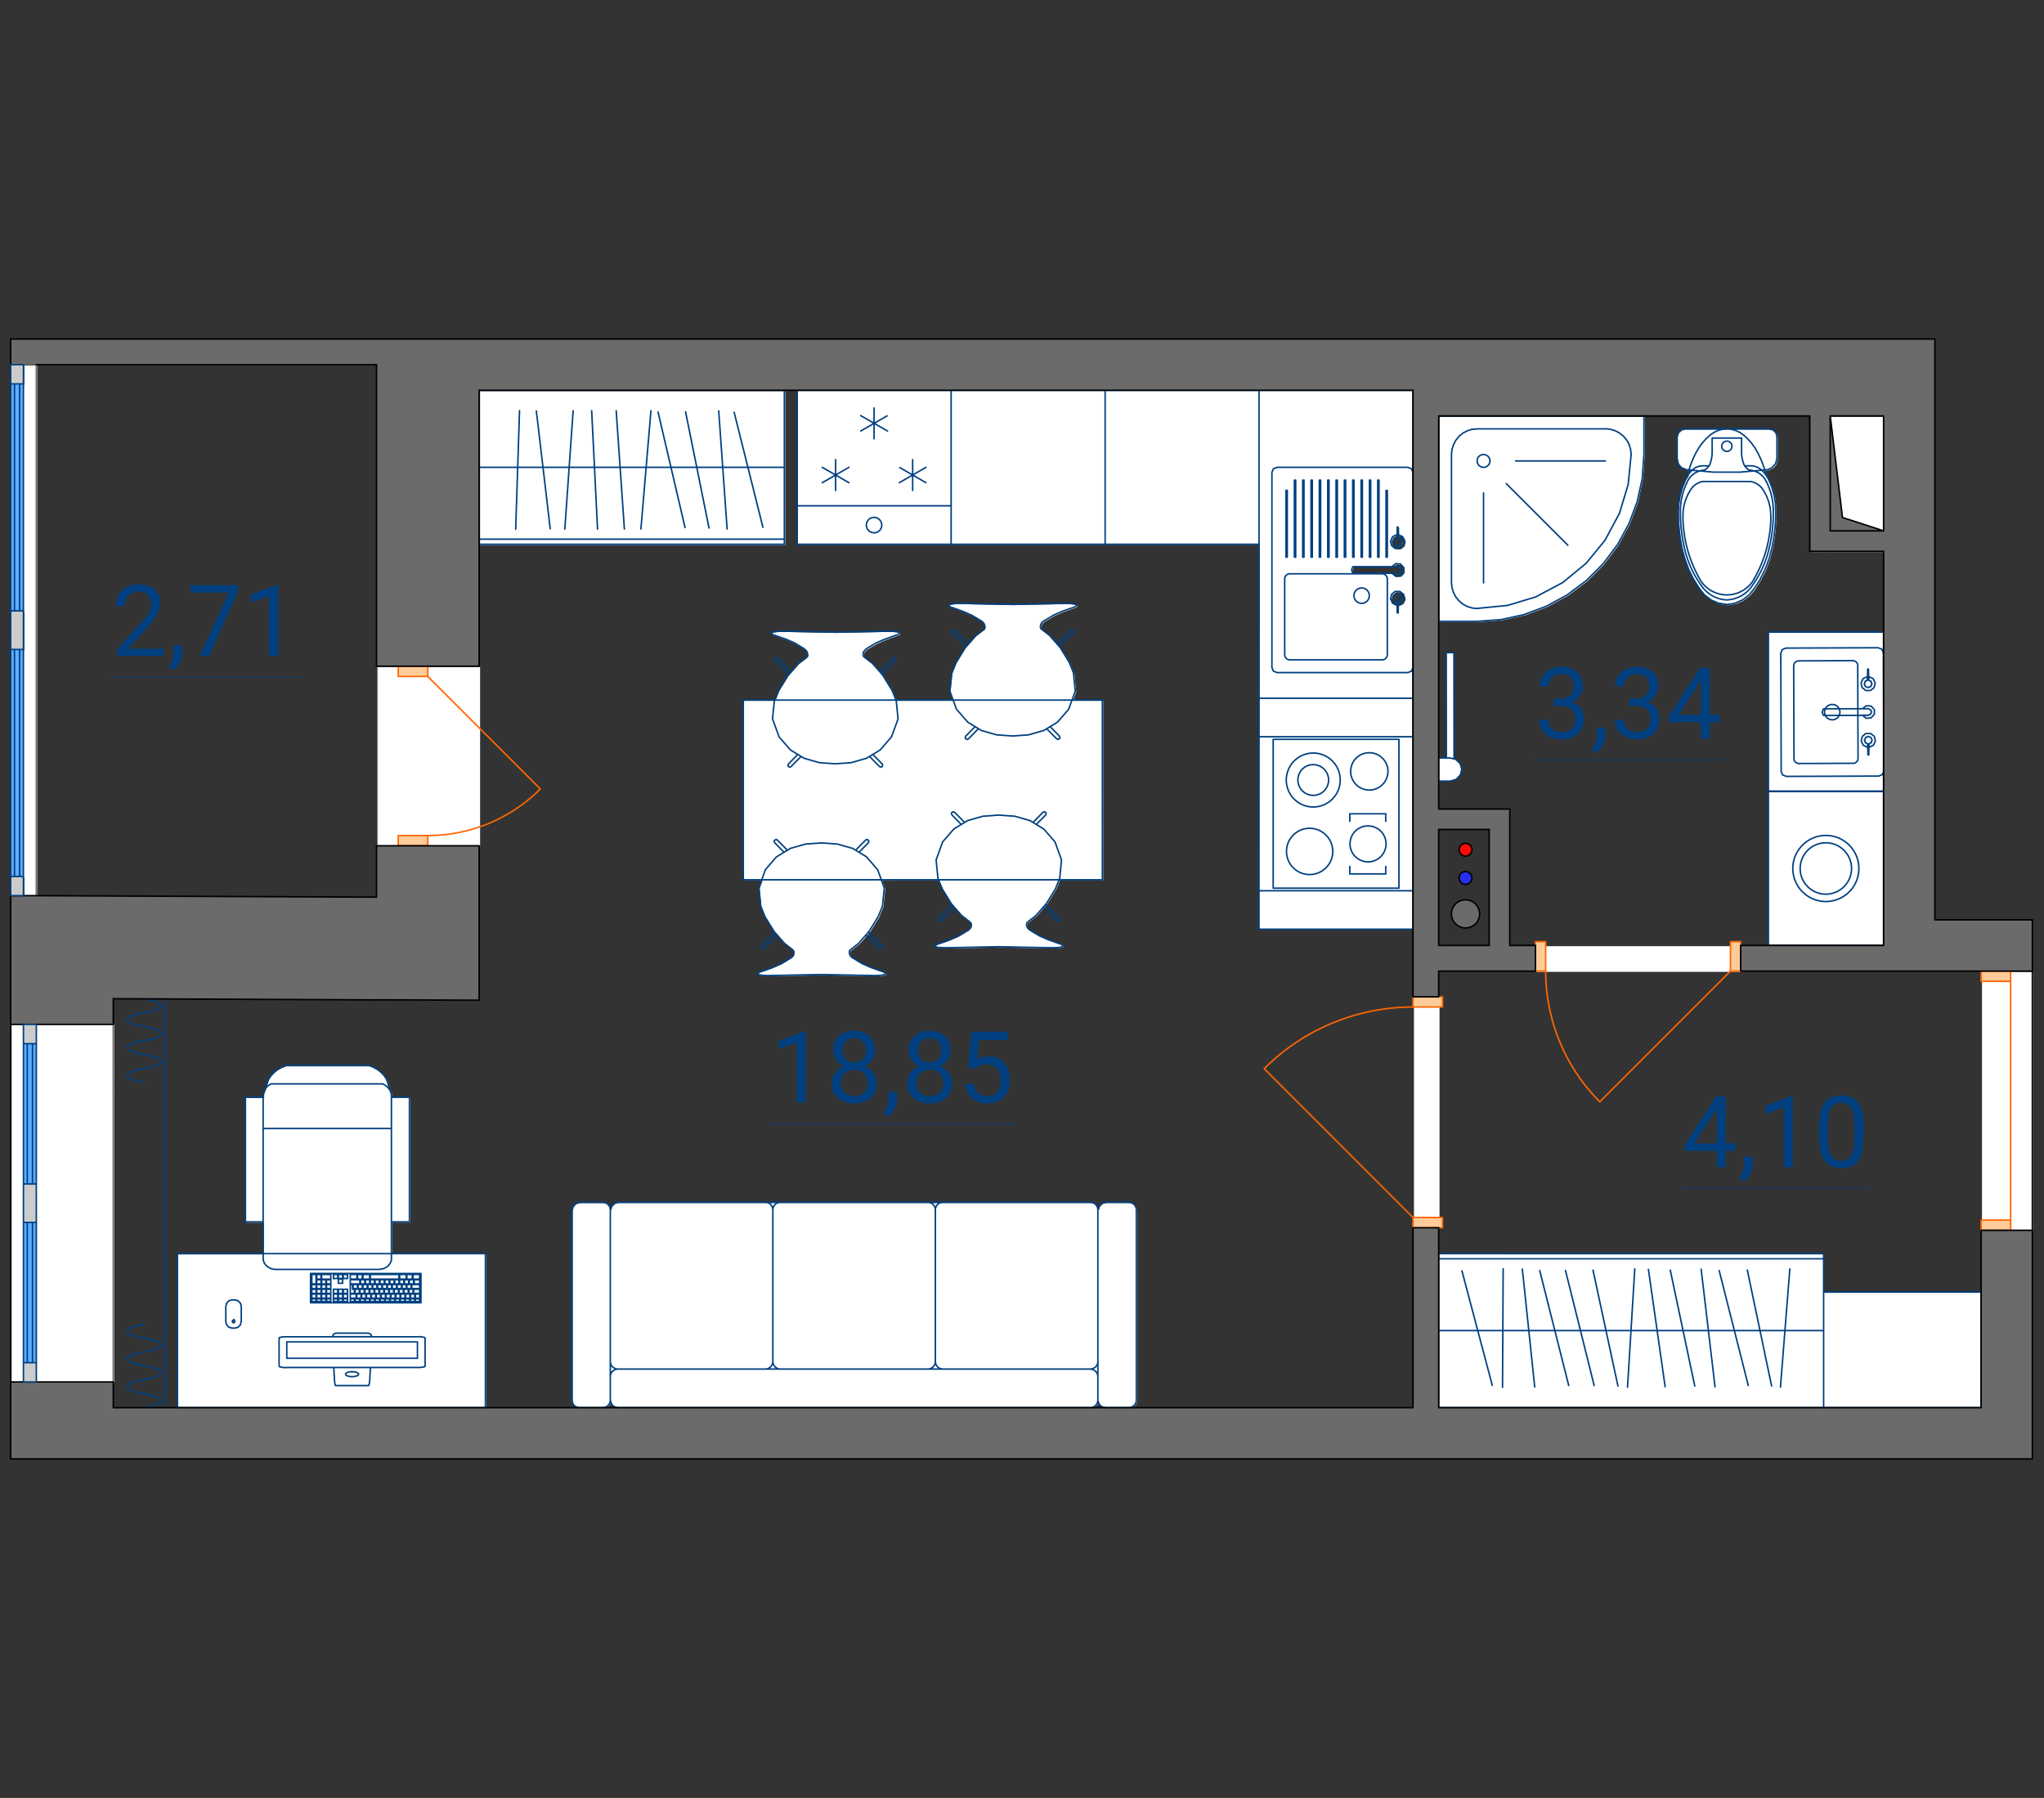 <?xml version="1.0" encoding="UTF-8"?> <svg xmlns="http://www.w3.org/2000/svg" id="Слой" x="0" y="0" viewBox="0 0 191.8 168.7" style="enable-background:new 0 0 191.8 168.7" xml:space="preserve"><rect x="0" y="0" width="191.8" height="168.7" fill="#333333" stroke="none"/> <style>.st4{fill:none;stroke:#f60;stroke-width:.142;stroke-linecap:round;stroke-linejoin:round;stroke-miterlimit:10}</style> <g id="Студия"> <path d="M35.42 79.44h9.63V62.58h-9.63v16.86zm-34.33 50.3h9.63V96.12H1.09v33.62zm131.59-14.47h2.4V93.6h-2.4v21.67zm53.3.24h4.82V91.19h-4.82v24.32zm-41.81-24.32h19.26v-2.41h-19.26v2.41zm25.74-39.39 1.93-1.93h-1.93v1.93zm1.92 0h5v-1.93h-5v1.93zm-1.92 0h1.93v-1.93l-1.93 1.93zm0-1.92h1.93V39.1h-1.93v10.78zm6.93 22.57.02-.05-.02-5.54v5.59zm-45.65-15.9.01 1.01.02.02h.03l.02-.02.02-.97v-.04h-.1zm-.2-.61-.03.07-.08.18.03.09.06.16.08.05.17.07h.02l.16-.06.1-.06.05-.12.04-.13-.05-.12-.06-.12-.24-.1-.25.09zm-.29-2.7h.54l.22.09.09.22-.09.22-.22.09h-.54l.35.28.45-.03.31-.33v-.45l-.31-.33-.45-.03-.35.27zm.59-2.69.11.06.09.04.01.02.02.01.04.13.04.1v.03l-.07.13-.04.09h-.01l-.24.1-.24-.1h-.01l-.04-.09-.07-.13v-.03l.03-.08.05-.15.02-.01.01-.02.08-.03.12-.07-.02-.31-.4.19-.19.4.1.43.35.28h.44l.34-.28.1-.43-.19-.4-.4-.19-.02.27v.04zm-.07-1.03-.02.02-.01 1.01h.05l-.17.07-.09.05-.06.16-.03.09.06.15.05.1.24.1.24-.1.05-.1.06-.15-.03-.11-.06-.14-.1-.06-.16-.06h.05v-.05l-.01-.97-.02-.02h-.04zm3.86 8.85h3.61l2.23-.16 2.18-.47 2.09-.78 1.96-1.07 1.79-1.34 1.58-1.58 1.34-1.79 1.07-1.96.78-2.09.47-2.18.16-2.23V39.1h-19.27v19.27zm-90.03-7.23h28.64V36.69H45.05v14.45zm126.78-1.26h5V39.1h-5v10.78zm-40.64 6.67.01 1.01.02.02h.03l.02-.02.02-.97v-.04h-.1zm-.2-.61-.03.07-.08.18.03.09.06.16.08.05.17.07h.02l.16-.06.1-.06.05-.12.04-.13-.05-.12-.06-.12-.24-.1-.25.09zm-.29-2.7h.54l.22.09.09.22-.09.22-.22.09h-.54l.35.28.45-.03.31-.33v-.45l-.31-.33-.45-.03-.35.27zm.59-2.69.11.06.09.04.01.02.02.01.04.13.04.1v.03l-.07.13-.04.09h-.01l-.24.1-.24-.1h-.01l-.04-.09-.07-.13v-.03l.03-.08.05-.15.02-.01.01-.02.08-.03.12-.07-.02-.31-.4.19-.19.4.1.43.35.28h.44l.34-.28.1-.43-.19-.4-.4-.19-.02.27v.04zm-.07-1.03-.02.02-.01 1.01h.05l-.17.07-.09.05-.06.16-.03.09.06.15.05.1.24.1.24-.1.05-.1.06-.15-.03-.11-.06-.14-.1-.06-.16-.06h.05v-.05l-.01-.97-.02-.02h-.04zm-.52 3.72h.54l.22.09.09.22-.09.22-.22.09h-.54l.35.28.45-.03.31-.33v-.45l-.31-.33-.45-.03-.35.27zm.29 2.7-.03.07-.08.18.03.09.06.16.08.05.17.07h.02l.16-.06.1-.06.05-.12.04-.13-.05-.12-.06-.12-.24-.1-.25.09zm.2.61.01 1.01.02.02h.03l.02-.02.02-.97v-.04h-.1zm.1-6 .11.06.09.04.01.02.02.01.04.13.04.1v.03l-.07.13-.04.09h-.01l-.24.1-.24-.1h-.01l-.04-.09-.07-.13v-.03l.03-.08.05-.15.02-.01.01-.02.08-.03.12-.07-.02-.31-.4.19-.19.4.1.43.35.28h.44l.34-.28.1-.43-.19-.4-.4-.19-.02.27v.04zm-.23.07-.09.05-.06.16-.03.09.06.15.05.1.24.1.24-.1.05-.1.06-.15-.03-.11-.06-.14-.1-.06-.16-.06h-.01l-.16.07zm.16-1.1-.02.02-.01 1.01h.11v-.05l-.01-.97-.02-.02h-.05zM166 59.37h10.84V74.3H166V59.37zm0 29.42V74.34h10.84v14.45H166zm-30.29-27.55h.72l.01 9.97.18.05.4.39.15.54-.15.54-.39.4-.54.15H135v-2.17h.72l-.01-9.87zm22.44-20.93h7.95l.36.1.26.26.1.36v2.06l-.12.5-.34.38-.48.19-.2.02.13.49.23.39.3.73.21.76.12.78.03.79-.02.84-.06.83-.11.83-.15.82-.26 1.04-.37 1-.48.96-.57.9-.49.59-.61.45-.7.3-.75.12-.75-.12-.7-.3-.61-.45-.48-.59-.58-.9-.47-.96-.37-1-.27-1.04-.15-.82-.11-.83-.06-.83-.02-.84.03-.79.13-.78.21-.76.3-.73.23-.39.13-.49-.21-.02-.47-.19-.34-.38-.12-.5v-2.06l.1-.36.27-.26.33-.1zM135 117.63h36.12v3.61h14.78v10.84H135v-14.45zM26.88 100.05h7.84l.42.16.38.21.33.26.28.31.22.34.36 1.12.07.18.03.19v.19h1.69v11.7h-1.69v2.98h8.81v14.45h-28.9V117.7h8.04v-2.98H23.1v-11.7h1.69v-.25l.04-.2.08-.19.34-1.04.22-.34.28-.31.33-.26.38-.21.42-.17zm30.38 13.19.1.36.1-.36.26-.26.36-.1h44.31l.36.1.27.26.1.36.1-.36.26-.26.36-.1H106l.36.1.26.26.1.36v17.82l-.1.36-.26.26-.36.1h-2.17l-.36-.1-.26-.26-.1-.36-.1.36-.27.26-.36.1h-44.3l-.36-.1-.26-.26-.1-.36-.1.36-.26.27-.36.1h-2.17l-.36-.1-.26-.26-.1-.36v-17.82l.1-.36.26-.26.36-.1h2.17l.36.1.26.25zM2.29 34.29h1.2v49.83h-1.2v-1.8h-1.2v-21.3h1.2v-3.61h-1.2v-21.3h1.2v-1.82zm128.38 21.56.34-.28h.44l.34.28.1.43-.19.4-.4.19-.02-.27v-.04l.11-.06.09-.04.01-.02.02-.01.03-.11.05-.11-.01-.02v-.01l-.05-.11-.05-.12h-.01l-.24-.1-.25.1-.03.07-.08.16v.03l.03.08.05.15.02.01.01.02.08.03.12.07-.02.31-.4-.19-.19-.4.1-.44zm-3.58-2.61h4.15l.22.09.09.22-.09.22-.22.09h-4.15l-.07-.03-.11-.28.11-.28.07-.03zM74.88 36.66h57.79v7.71l-.09 42.79h-14.45l.09-36.05H74.88V36.66zM95.1 56.78l5.06-.1.39.02.34.04.16.05.07.06-.05.09-.13.09-.35.12-.79.28-.87.38-.88.52-.17.13-.13.18-.05.23.04.18.38.31.47.36.98 1.12.85 1.38.4.99.17 1.71-.31.84h2.84v16.86h-4.06l-.34.84-.85 1.38-.98 1.12-.47.36-.38.31-.04.18.05.23.13.18.17.13.88.53.87.38.79.28.35.12.13.08.05.09-.08.06-.16.05-.34.04-.38.02-5.05-.1-5.05.1-.39-.01-.34-.04-.16-.05-.07-.06.05-.09.13-.08.35-.12.79-.28.87-.38.88-.53.17-.13.13-.18.05-.23-.03-.18-.39-.31-.47-.36-.98-1.12-.85-1.38-.34-.84H82.8l.27.75-.17 1.71-.4.99-.85 1.38-.98 1.12-.47.36-.39.31-.03.18.05.23.13.18.16.13.88.52.87.38.78.28.36.12.13.08.05.09-.08.06-.16.05-.34.04-.39.02-5.05-.1-5.05.1-.39-.02-.34-.04-.16-.05-.07-.06.05-.09.13-.08.35-.12.79-.28.87-.38.88-.53.17-.13.13-.18.05-.23-.04-.18-.38-.31-.47-.36-.98-1.12-.85-1.38-.4-.99-.17-1.71.27-.75h-1.74V65.76h2.95l.37-.93.85-1.38.98-1.12.47-.36.39-.31.03-.18-.05-.23-.13-.18-.17-.13-.88-.52-.87-.38-.79-.28-.35-.12-.13-.09-.05-.09.08-.06.16-.05.34-.04.39-.02 5.05.1 5.06-.1.39.02.34.04.16.05.07.06-.05.09-.13.09-.35.12-.79.28-.87.38-.88.52-.17.13-.13.18-.05.23.04.18.38.31.47.36.98 1.12.85 1.38.37.93h5.36l-.31-.84.17-1.71.4-.99.85-1.38.98-1.12.47-.36.39-.31.03-.18-.05-.23-.13-.18-.17-.13-.88-.52-.87-.38-.78-.28-.36-.12-.13-.09-.05-.09.07-.06.16-.05.34-.04.39-.02 5.07.1z" style="fill-rule:evenodd;clip-rule:evenodd;fill:#fff"></path> <path d="M3.41 97.93v29.93H2.2V97.93h1.21zM1 34.22v48h1.2v-48H1z" style="fill:#5eaeff"></path> <path id="Подоконники" d="M3.41 34.22v49.83m7.22 12.07v33.54m-9.63.01V96.12" style="fill:none;stroke:#6a6a6a;stroke-width:.142;stroke-linecap:round;stroke-linejoin:round;stroke-miterlimit:10"></path> <path id="двери" d="M37.37 79.36v-.96h2.77v.96h-2.77m2.77-16.85h-2.77v.96h2.77v-.96m95.22 31.02h-2.77v.96h2.77v-.96m-2.77 21.67h2.77v-.96h-2.77v.96m53.31.24h2.77v-.96h-2.77v.96m2.77-24.32h-2.77v.96h2.77v-.96m-44.59-2.77v2.77h.96v-2.77h-.96m19.26 2.77v-2.77h-.96v2.77h.96" style="fill-rule:evenodd;clip-rule:evenodd;fill:#fc9"></path> <path id="Двери" class="st4" d="M37.37 79.36v-.96m0 0h2.77m0 0v.96m0 0h-2.77m2.77-16.85v.96m0 0h-2.77m0 0v-.96m0 0h2.77m95.22 31.02v.96m0 0h-2.77m0 0v-.96m0 0h2.77m-2.77 21.67v-.96m0 0h2.77m0 0v.96m0 0h-2.77m53.31.24v-.96m0 0h2.77m0 0v.96m0 0h-2.77m2.77-24.32v.96m0 0h-2.77m0 0v-.96m0 0h2.77m-44.59-2.77h.96m0 0v2.77m0 0h-.96m0 0v-2.77m19.26 2.77h-.96m0 0v-2.77m0 0h.96m0 0v2.77"></path> <path id="Двери_1_" class="st4" d="M50.7 74.03c-2.8 2.8-6.6 4.37-10.56 4.37m0-14.93L50.7 74.03m81.89 20.46a19.74 19.74 0 0 0-13.96 5.78m13.96 13.97-13.96-13.96m70.04-8.2v22.39m-43.63-23.35c0 4.6 1.83 9.01 5.08 12.26m12.26-12.26-12.26 12.26"></path> <path style="fill-rule:evenodd;clip-rule:evenodd;fill:#ff0909" d="m138.12 79.73-.08.3-.22.22-.3.08-.3-.08-.22-.22-.08-.3.08-.3.22-.22.3-.08.3.08.22.22.08.3"></path> <path style="fill-rule:evenodd;clip-rule:evenodd;fill:#2731ed" d="m138.12 82.38-.08.3-.22.22-.3.08-.3-.08-.22-.22-.08-.3.08-.3.22-.22.3-.09.3.09.22.22.08.3"></path> <path id="Текст" d="M161.93 107.29h.92v.69h-.92v1.54h-.85v-1.54h-3.03v-.5l2.98-4.61h.9v4.42zm-2.92 0h2.07v-3.26l-.1.18-1.97 3.08zm4.66 3.56-.48-.33c.29-.4.44-.81.45-1.23v-.76h.83v.66c0 .31-.08.61-.23.92-.15.31-.34.55-.57.74zm4.55-1.33h-.85v-5.63l-1.7.63v-.77l2.42-.91h.13v6.68zm6.65-2.83c0 .99-.17 1.72-.51 2.21-.34.48-.87.72-1.58.72-.71 0-1.23-.24-1.57-.71-.34-.47-.52-1.17-.53-2.11v-1.13c0-.98.17-1.7.51-2.18.34-.47.87-.71 1.59-.71.72 0 1.24.23 1.58.69.34.46.51 1.16.52 2.12v1.1zm-.85-1.16c0-.72-.1-1.24-.3-1.56s-.52-.49-.95-.49c-.43 0-.75.16-.95.49-.2.33-.3.83-.31 1.5v1.35c0 .72.1 1.25.31 1.59.21.34.52.51.95.51.42 0 .73-.16.93-.48.2-.32.31-.83.32-1.52v-1.39zm1.64 5.98c0-.02-.12-.03-.26-.03h-17.58c-.15 0-.26.01-.26.03 0 .02.12.03.26.03h17.58c.14 0 .26-.01.26-.03zm-100.05-8.06h-.85v-5.63l-1.7.63v-.77l2.42-.91h.13v6.68zm6.51-4.91c0 .33-.09.63-.26.89-.18.26-.41.46-.71.61.35.15.62.37.82.65.2.29.3.61.3.97 0 .58-.19 1.03-.58 1.37-.39.34-.9.51-1.53.51-.64 0-1.15-.17-1.54-.51s-.58-.8-.58-1.37c0-.36.1-.68.29-.97.2-.29.47-.51.81-.66-.3-.15-.53-.35-.7-.61-.17-.26-.26-.55-.26-.88 0-.56.18-1 .54-1.33.36-.33.83-.49 1.42-.49.58 0 1.06.16 1.42.49.38.32.56.77.56 1.33zm-.69 3.1c0-.37-.12-.67-.35-.91-.24-.23-.54-.35-.92-.35s-.69.12-.91.35c-.23.23-.34.54-.34.91 0 .38.11.67.34.89.22.22.53.32.93.32s.71-.11.93-.33c.2-.21.32-.51.32-.88zm-1.27-4.23c-.33 0-.6.1-.81.31-.21.21-.31.48-.31.84 0 .34.1.61.3.82.2.21.47.31.81.31s.61-.1.81-.31c.2-.21.3-.48.3-.82 0-.34-.11-.61-.32-.83-.19-.22-.46-.32-.78-.32zm3.23 7.36-.48-.33c.29-.4.44-.81.45-1.23v-.76h.83v.66c0 .31-.08.61-.23.92-.15.31-.34.56-.57.74zm5.81-6.23c0 .33-.09.63-.26.89s-.41.46-.71.61c.35.15.62.37.82.65.2.29.3.61.3.97 0 .58-.19 1.03-.58 1.37-.39.34-.9.51-1.53.51-.64 0-1.15-.17-1.54-.51-.38-.34-.58-.8-.58-1.37 0-.36.1-.68.29-.97.2-.29.47-.51.81-.66-.3-.15-.53-.35-.7-.61-.17-.26-.26-.55-.26-.88 0-.56.18-1 .54-1.33.36-.33.83-.49 1.42-.49.58 0 1.06.16 1.42.49.38.32.56.77.56 1.33zm-.69 3.1c0-.37-.12-.67-.35-.91-.24-.23-.54-.35-.92-.35s-.69.12-.91.35c-.23.23-.34.54-.34.91 0 .38.11.67.34.89s.53.32.93.32.71-.11.93-.33c.21-.21.32-.51.32-.88zm-1.27-4.23c-.33 0-.6.1-.81.31-.21.21-.31.48-.31.84 0 .34.1.61.3.82.2.21.47.31.81.31s.61-.1.81-.31c.2-.21.3-.48.3-.82 0-.34-.1-.61-.31-.83-.2-.22-.46-.32-.79-.32zm3.57 2.71.34-3.31h3.41v.78h-2.69l-.2 1.81c.33-.19.7-.29 1.11-.29.61 0 1.09.2 1.44.6.36.4.53.94.53 1.62 0 .68-.18 1.22-.55 1.62-.37.39-.89.59-1.55.59-.59 0-1.07-.16-1.44-.49-.37-.33-.58-.78-.63-1.35h.8c.05.38.19.67.41.86.22.19.51.29.87.29.39 0 .7-.13.92-.4.22-.27.34-.64.34-1.11 0-.44-.12-.8-.36-1.07s-.56-.4-.97-.4c-.37 0-.66.08-.87.24l-.22.18-.69-.17zm4.57 5.32c0-.02-.12-.03-.26-.03H72.28c-.15 0-.26.01-.26.03 0 .02.12.03.26.03h22.83c.15 0 .27-.01.27-.03zM15.34 61.55h-4.35v-.61l2.3-2.56c.34-.39.58-.7.71-.94s.19-.49.19-.75c0-.35-.11-.63-.32-.85s-.49-.33-.84-.33c-.42 0-.75.12-.98.36-.23.24-.35.57-.35 1h-.84c0-.61.2-1.11.59-1.48.39-.38.92-.57 1.58-.57.62 0 1.11.16 1.47.49.36.32.54.76.54 1.29 0 .65-.42 1.43-1.25 2.34l-1.78 1.93h3.34v.68zm.96 1.33-.48-.33c.29-.4.44-.81.45-1.23v-.76h.83v.66c0 .31-.08.61-.23.92s-.34.55-.57.74zm6.07-7.5-2.75 6.17h-.89l2.74-5.95h-3.6v-.69h4.49v.47zm3.73 6.17h-.85v-5.63l-1.7.63v-.77l2.42-.91h.13v6.68zm2.19 1.99c0-.02-.12-.03-.26-.03H10.44c-.15 0-.26.01-.26.03 0 .02.12.03.26.03h17.58c.15 0 .27-.01.27-.03zm117.48 2.03h.63c.4-.01.71-.11.94-.32.23-.2.34-.48.34-.83 0-.78-.39-1.17-1.16-1.17-.37 0-.66.1-.87.31-.22.21-.33.48-.33.83h-.84c0-.53.19-.96.58-1.31.39-.35.87-.52 1.47-.52.63 0 1.12.17 1.47.5.36.33.53.79.53 1.38 0 .29-.09.57-.28.84-.19.27-.44.47-.76.61.37.12.65.31.85.57.2.27.3.6.3.98 0 .6-.19 1.07-.58 1.42-.39.35-.9.52-1.52.52s-1.13-.17-1.52-.51c-.39-.34-.59-.78-.59-1.34h.85c0 .35.11.63.34.84.23.21.53.32.92.32.41 0 .72-.11.94-.32.22-.21.32-.52.32-.92 0-.39-.12-.68-.36-.89-.24-.21-.58-.31-1.03-.32h-.63v-.67zm4.08 5.06-.48-.33c.29-.4.44-.81.45-1.23v-.77h.83v.66c0 .31-.08.62-.23.92-.16.32-.35.56-.57.75zm3-5.06h.63c.4-.01.71-.11.94-.32.23-.2.34-.48.34-.83 0-.78-.39-1.17-1.16-1.17-.37 0-.66.1-.87.31-.22.21-.33.48-.33.83h-.84c0-.53.19-.96.58-1.31.39-.35.87-.52 1.47-.52.63 0 1.12.17 1.47.5.36.33.53.79.53 1.38 0 .29-.09.57-.28.84-.19.27-.44.47-.76.61.37.12.65.31.85.57.2.27.3.6.3.98 0 .6-.19 1.07-.58 1.42-.39.35-.9.52-1.52.52s-1.13-.17-1.52-.51c-.39-.34-.59-.78-.59-1.34h.85c0 .35.11.63.34.84.23.21.53.32.92.32.41 0 .72-.11.94-.32.22-.21.32-.52.32-.92 0-.39-.12-.68-.36-.89-.24-.21-.58-.31-1.03-.32h-.63v-.67zm7.59 1.5h.92v.69h-.92v1.54h-.85v-1.54h-3.03v-.5l2.98-4.61h.9v4.42zm-2.92 0h2.07v-3.26l-.1.18-1.97 3.08zm4.31 4.22c0-.02-.12-.03-.26-.03h-17.58c-.15 0-.26.01-.26.03 0 .02.12.03.26.03h17.58c.15 0 .26-.01.26-.03z" style="fill:#004080"></path> <path id="Мебель" d="m24.82 102.3-.08.2m0 0-.04.2m0 0v.21m-.01 0v2.98m0 0v12.2m0 0 .02.18m0-.01.05.17m.01.01.09.16m0 0 .12.15m0-.01.15.13m0 0 .17.1m0 0 .19.08m0 0 .2.05m0-.01.21.02m0 0h9.63m0 0 .21-.02m0 0 .2-.05m0 .01.19-.08m0 0 .17-.1m.01 0 .15-.13m-.01 0 .12-.15m0 .01.09-.16m0 0 .06-.17m0-.01.02-.18m-.01.01v-12.2m0 0v-2.94m0 0v-.19m0-.01-.04-.19m.01 0-.07-.18m0 0-.36-1.12m0 0-.22-.34m-.01 0-.28-.3m0 0-.33-.26m0 0-.38-.21m0-.01-.42-.16m0 0H26.8m0 0-.42.16m0 0-.38.22m0 0-.33.26m0 0-.28.3m0 0-.22.34m-.01 0-.34 1.04m-.13 12.35v-11.7m0 0H23m.01 0v11.7m0 0h1.69m13.72-11.7h-1.69m0 0v11.7m0 0h1.69m0 0v-11.7m-12.98-1.25H35.9m-11.21 4.19h12.04m-11.29-4.19c-.47.24-.75.66-.75 1.13v.08m12.05.04v-.08c0-.49-.32-.94-.84-1.17m9.65 15.93h-28.9m0 0v14.45m0 0h28.9m0 0v-14.45m26.48-26.09-.39-.02m0 0-.34-.04m0 0-.16-.05m0 .01-.07-.06m0-.01.05-.09m0 .01.13-.09m0 0 .35-.12m.01 0 .79-.28m-.01 0 .87-.38m0 0 .88-.53m0 .01.17-.13m0-.01.13-.18m0 .01.05-.23m-.01 0-.04-.18m.01 0-.38-.31m-.01 0-.46-.37m0 0-.98-1.12m0 0L71.77 86m0 0-.4-1m0 0-.17-1.7m0 0 .62-1.69m-.01 0 1.06-1.22m.01 0 1.28-.78m-.01 0 1.43-.41m1.51 12.24-5.05.1m5.05-12.45-1.51.11m6.56 12.34.39-.02m0 0 .34-.04m0 0 .16-.05m0 .01.07-.06m.01-.01-.05-.09m-.01.01-.13-.09m0 0-.35-.12m0 0-.79-.28m0 0-.87-.38m0 0-.88-.53m0 .01-.17-.13m0-.01-.13-.18m.01.01-.05-.23m0 0 .04-.18m0 0 .38-.31m0 0 .47-.36m0-.01.98-1.12m0 0 .85-1.38m0 0 .4-.99m0-.01.17-1.71m-.01.01-.61-1.69m0 0-1.06-1.22m0 0-1.28-.78m0 0-1.43-.41m-1.5 12.24 5.05.1m-5.05-12.45 1.51.11m3.88 9.78.12.05m0 0 .13-.05m0 0 .05-.13m0 0-.05-.13m-10.04-9.64-.05-.13m0 .01.05-.13m0 0 .13-.05m0-.01.13.05m9.53 10.16-1.23-1.24m-7.69-7.77h0m0-.01-.86-.88m10.03 9.64-1.25-1.26m-7.6-7.69-.07-.07m0 0-.87-.88M71.7 88.98l-.13.05m0 0-.12-.05m0 0-.05-.13m-.01 0 .05-.13m10.04-9.64.05-.13m0 .01-.05-.13m0 0-.12-.05m0-.01-.13.05M71.7 88.98l1.23-1.24m7.68-7.77h0m.01-.01.86-.88m-10.04 9.64 1.25-1.26m7.61-7.69.07-.07m-.01 0 .87-.88m7.44 10.11-.39-.02m0 .01-.34-.04m0 0-.16-.05m0 0-.07-.06m-.01 0 .05-.09m.01 0 .13-.09m0 0 .35-.12m0 0 .79-.28m0 .01.87-.38m0 0 .88-.53m0 0 .17-.13m0 0 .13-.18m-.01 0 .05-.23m0 0-.04-.18m0 0-.38-.31m0 0-.47-.36m0 0-.98-1.12m0-.01-.85-1.39m0 .01-.4-.99m.01 0-.17-1.71m0 0 .61-1.69m0 0 1.06-1.22m0 0 1.28-.78m0 0 1.43-.41m1.5 12.24-5.05.1m5.05-12.45-1.51.11m6.57 12.34.39-.02m0 .01.34-.04m0 0 .16-.05m0 0 .07-.06m0 0-.05-.09m0 0-.13-.09m0 0-.35-.12m-.01 0-.78-.28m0 .01-.87-.38m0 0-.88-.53m0 0-.17-.13m0 0-.13-.18m0 0-.05-.23m.01 0 .04-.18m-.01 0 .38-.31m.01 0 .47-.36m-.01 0 .98-1.12m.01-.01.85-1.39m-.01.01.4-.99m0 0 .17-1.71m0 0L99 79m0 0-1.06-1.22m-.01 0L96.66 77m0 0-1.43-.41m-1.51 12.24 5.05.1m-5.05-12.45 1.51.11m3.89 9.78.13.05m-.01 0 .12-.05m.01 0 .05-.13m0 0-.05-.13m-10.04-9.64-.05-.13m0 .01.05-.13m0 0 .12-.05m0 0 .13.05m9.54 10.15-1.23-1.24m-7.69-7.77h0m-.01-.01-.86-.88m10.04 9.65-1.25-1.26m-7.6-7.69-.07-.07m0 0-.87-.88m-1.25 10.15-.12.05m0 0-.13-.05m0 0-.05-.13m0 0 .05-.13m10.04-9.64.05-.13m0 .01-.05-.13m0 0-.13-.05m0 0-.12.05m-9.54 10.15 1.23-1.24m7.69-7.77h0m0-.01.87-.88m-10.04 9.65 1.25-1.26m7.6-7.69.07-.07m0 0 .87-.88m2.2-19.61.39.02m0 0 .34.04m0 0 .16.05m0-.01.07.06m.01.01-.05.09m-.01-.01-.13.09m0 0-.35.12m0 0-.79.28m0 0-.87.38m0 0-.88.53m0-.01-.17.13m.01.01-.13.18m0-.01-.05.23m0 0 .04.18m0 0 .38.31m0 0 .47.36m0 .01.98 1.12m0 0 .85 1.39m0 0 .4.99m-.01 0 .17 1.71m0-.01-.62 1.69m.01 0-1.06 1.22m0 0-1.28.78m0 0-1.43.41m-1.5-12.24 5.05-.1m-5.05 12.45 1.51-.11m-6.57-12.34-.39.02m0 0-.34.04m0 0-.16.05m0-.01-.07.07m0 0 .05.09m0-.01.13.09m0 0 .35.12m.01 0 .78.28m0 0 .87.38m0 0 .88.53m0-.01.17.13m0 .01.13.18m0-.01.05.23m-.01 0-.04.18m.01 0-.38.31m-.01 0-.47.36m.01.01-.98 1.12m0 0-.85 1.39m0 0-.4.99m0 0-.17 1.71m0-.01.62 1.69m0 0 1.06 1.22m0 0 1.28.78m-.01 0 1.43.41m1.51-12.24-5.05-.1m5.05 12.45-1.51-.11m-3.88-9.78-.13-.05m0 0-.12.05m0 0-.05.13m-.01 0 .05.13m10.04 9.64.05.13m0-.01-.05.13m0 0-.12.05m0 .01-.13-.05m-9.53-10.16 1.23 1.24m7.68 7.77h0m.01.01.86.88m-10.04-9.65 1.25 1.26m7.61 7.7.07.07m-.01 0 .87.88m1.25-10.16.12-.05m0 0 .13.05m0 0 .05.13m0 0-.05.13m-10.04 9.64-.05.13m0-.01.05.13m0 0 .13.05m0 .01.13-.05m9.53-10.16-1.23 1.24m-7.68 7.77h0m-.01.01-.87.88m10.04-9.65-1.25 1.26m-7.6 7.7-.07.07m0 0-.87.88m-7.43-10.11.39.02m0-.01.34.04m0 0 .16.05m0 0 .07.06m0 0-.05.09m0 0-.13.09m-.01 0-.35.12m0 0-.78.28m0-.01-.87.38m-.01 0-.88.53m.01 0-.17.13m0 0-.13.18m0 0-.05.23m0 0 .04.18m0 0 .38.31m0 0 .47.36m0 0 .98 1.12m0 .01.85 1.39m0-.01.4.99m0 0 .17 1.71m0 0-.62 1.69m0 0-1.06 1.22m0 0-1.28.78m0 0-1.43.41m-1.5-12.24 5.05-.1m-5.05 12.45 1.51-.11m-6.56-12.34-.39.02m0-.01-.34.04m-.01 0-.16.05m0 0-.07.06m0 0 .05.09m0 0 .13.09m.01 0 .35.12m0 0 .79.28m0-.01.87.38m0 0 .88.53m-.01 0 .17.13m0 0 .13.18m0 0 .05.23m0 0-.04.18m0 0-.38.31m0 0-.47.36m0 0-.98 1.12m0 .01-.85 1.39m0-.01-.4.99m0 0-.17 1.71m0 0 .62 1.69m0 0 1.06 1.22m0 0 1.28.78m0 0 1.43.41m1.5-12.24-5.05-.1m5.05 12.45-1.51-.11m-3.88-9.78-.12-.05m-.01 0-.13.05m.01 0-.05.13m0 0 .05.13m10.04 9.64.05.13m0-.01-.05.13m0 0-.13.05m0 0-.12-.05m-9.54-10.15 1.23 1.24m7.68 7.77h0m.01.01.87.88m-10.04-9.65 1.25 1.26m7.6 7.69.07.07m0 0 .87.88m1.24-10.15.13-.05m0 0 .13.05m-.01 0 .05.13m0 0-.05.13m-10.03 9.64-.05.13m-.01-.01.05.13m.01 0 .12.05m0 0 .13-.05m9.53-10.15-1.23 1.24m-7.68 7.77h0m-.01.01-.86.88m10.03-9.65-1.25 1.26m-7.6 7.69-.07.07m0 0-.87.88m29.21 10.62V65.69m0 0H69.73m0 0v16.86m0 0h33.71m73.31-23.25h-10.84m0 0v14.93m0 0h10.84m0 0V59.3M57.99 112.81H71.8m.72.72v14.21m-.72.72H57.99m-.72-.72v-14.21m15.97-.72h13.81m.72.72v14.21m-.72.72H73.24m-.72-.72v-14.21m15.97-.72h13.81m.72.72v14.21m-.72.72H88.49m-.72-.72v-14.21m-29.78-.72h44.31m.72.72v14.21m-.72.72H57.99m-.72-.72v-14.21m.72 14.93h44.31m.72.73v2.17m-.72.72H57.99m-.72-.73v-2.17m-2.89-16.37h2.17m.72.72v17.82m-.72.73h-2.17m-.72-.73v-17.82m50.08-.72h2.17m.72.72v17.82m-.72.73h-2.17m-.72-.73v-17.82m-30.5 0c0-.4-.32-.72-.72-.72m0 15.65c.4 0 .72-.32.72-.72m-15.25 0c0 .4.32.72.72.72m0-15.65c-.4 0-.72.32-.72.72m30.5 0c0-.4-.32-.72-.72-.72m0 15.65c.4 0 .72-.32.72-.72m-15.25 0c0 .4.32.72.72.72m0-15.65c-.4 0-.72.32-.72.72m30.5 0c0-.4-.32-.72-.72-.72m0 15.65c.4 0 .72-.32.72-.72m-15.25 0c0 .4.32.72.72.72m0-15.65c-.4 0-.72.32-.72.72m15.25 0c0-.4-.32-.72-.72-.72m0 15.65c.4 0 .72-.32.72-.72m-45.75 0c0 .4.32.72.72.72m0-15.65c-.4 0-.72.32-.72.72m45.75 15.66c0-.4-.32-.72-.72-.72m0 3.61c.4 0 .72-.32.72-.72m-45.75-.01c0 .4.32.72.72.72m0-3.61c-.4 0-.72.32-.72.72m0-15.65c0-.4-.32-.72-.72-.72m0 19.27c.4 0 .72-.32.72-.72m-3.61-.01c0 .4.32.72.72.72m0-19.26c-.4 0-.72.32-.72.72m52.97 0c0-.4-.32-.72-.72-.72m0 19.27c.4 0 .72-.32.72-.72m-3.61-.01c0 .4.32.72.72.72m0-19.26c-.4 0-.72.32-.72.72m62.62-60.12.37-1m0-.01.27-1.03m0 0 .15-.82m0 0 .11-.83m0 0 .07-.83m0-.01.02-.84m0 .01-.03-.79m0 0-.12-.78m-.01-.01-.21-.76m0 0-.3-.73m0 0-.23-.38m0-.01-.14-.54m0 .01-.18-.52m0-.01-.21-.51m0 0-.24-.5m0 0-.27-.47m0 0-.31-.44m0 0-.36-.41m0 0-.4-.37m0 0-.35-.25m0 0-.39-.18m0 0-.41-.12m0 0-.43-.05m0 .01-.43.05m0-.01-.41.12m0 0-.39.18m0 0-.35.25m0 0-.4.37m0 0-.36.41m0 0-.31.44m0 0-.27.47m0 0-.24.5m0 0-.21.51m0 0-.17.52m-.01.01-.14.54m0-.01-.23.38m0 .01-.3.73m0 0-.21.76m0 0-.12.78m-.01.01-.03.79m0 0 .02.84m0-.01.07.83m0 .01.11.83m0 0 .15.82m0 0 .27 1.03m0 0 .37 1m0 .01.48.96m0-.01.57.9m0 0 .48.59m.01 0 .61.46m0 0 .7.3m0-.01.75.12m0 .01.75-.12m0-.01.7-.3m0 .01.61-.46m0 0 .48-.59m.01 0 .58-.9m-.01 0 .48-.96m-3.6-12.3h-1.38m0 0v1.3m2.76.01v-1.3m0-.01h-1.38m-2.29 2.61h.62m3.96 0h-.62m.62 1.47h-2.29m0 0h-2.29m.76-1.81c.1-.31.15-.63.15-.95v-.01m-.73 1.7c.29-.15.5-.42.58-.74m-.58.74c-.73.04-1.37.5-1.64 1.18m0 0c-.4.82-.61 1.73-.61 2.65v.12m0-.01v.03c0 1.05.11 2.1.33 3.12m0 0a9.7 9.7 0 0 0 1.6 3.7m.01 0c.53.83 1.44 1.35 2.42 1.39m0 0c.98-.04 1.89-.56 2.42-1.39m0 0a9.548 9.548 0 0 0 1.6-3.7m.01 0c.22-1.03.33-2.07.33-3.12v-.03m0 0v-.12c0-.92-.21-1.82-.61-2.65m0 .01c-.27-.68-.91-1.14-1.64-1.18m-.58-.74c.08.32.29.59.58.74m-.73-1.7v.01c0 .32.05.64.15.95m-4.7.67c-.2.16-.37.35-.51.56m1.39-.89c-.32.01-.63.12-.88.33m6.86.55c-.15-.21-.32-.39-.51-.56m-.01.01a1.43 1.43 0 0 0-.88-.33m.99 2.08c-.25-.3-.6-.51-.99-.6m-4.58-.01c-.39.09-.73.3-.99.6m0 .01c-.55.76-.84 1.67-.84 2.6v.01m0 0c0 2.16.59 4.28 1.7 6.14m0 0c.55.8 1.46 1.28 2.43 1.28m-.01 0c.97 0 1.88-.48 2.43-1.28m0 0c1.11-1.86 1.7-3.98 1.7-6.14m-.01 0v-.01c0-.93-.29-1.85-.84-2.6m.69-5.55.36.1m0-.01.26.26m.01.01.1.36m0 0v2.06m0-.01-.12.5m-.01 0-.34.38m.01.01-.48.19m0-.01-2.5.22m0 0h-2.52m0 0-2.5-.22m0 0-.48-.19m0 .01-.34-.38m.01-.01-.12-.5m-.01 0v-2.06m0 .01.1-.36m0 0 .26-.26m.01-.01.36-.1m0 .01h7.95m-4.46 1.63a.48.48 0 1 0 .96 0 .48.48 0 0 0-.96 0m15.19 32.4h-10.84m0 0v14.45m0-.01h10.84m0 0V74.27m-8.52 7.22c0 1.71 1.39 3.1 3.1 3.1 1.71 0 3.1-1.39 3.1-3.1 0-1.71-1.39-3.1-3.1-3.1-1.71 0-3.1 1.39-3.1 3.1m.69 0c0 1.33 1.08 2.41 2.41 2.41s2.41-1.08 2.41-2.41-1.08-2.41-2.41-2.41-2.41 1.08-2.41 2.41M89.25 36.62H74.8m0 0v14.45m0 0h14.45m0 0V36.62m0 10.84H74.8m7.22-6.29v-2.89m1.26 2.16L80.77 39m2.47.02-2.47 1.42m-2.36 5.58v-2.89m1.25 2.16-2.5-1.44m2.5 0-2.5 1.44m8.48.73v-2.89m1.25 2.16-2.46-1.42m2.46-.02-2.5 1.44m-3.09 3.98c0 .4.32.72.72.72.4 0 .72-.32.72-.72 0-.4-.32-.72-.72-.72a.71.71 0 0 0-.72.72m104.6 71.97h-14.78m0 0v10.84m0 0h14.78m0 0v-10.84m-18.8-59.95.04 11.08m-.01 0 .14.34m.01 0 .34.14m0 0 8.67-.03m0 0 .34-.14m0 0 .14-.34m0 0-.04-11.08m0 0-.14-.34m0 0-.34-.14m0 0-8.67.03m0 0-.34.14m0 0-.14.34m1.21 1.2.03 8.67m.48.48 5.06-.02m.47-.48-.03-8.67m-.48-.48-5.06.02m-.47.48h0m.02 8.67c0 .27.22.48.48.48 0 0 0 0 0 0m5.06-.01c.27 0 .48-.22.48-.48 0 0 0 0 0 0m-.02-8.68a.48.48 0 0 0-.48-.48s0 0 0 0m-5.06.02a.48.48 0 0 0-.48.48v0m2.9 4.33c0 .4.32.72.72.72.4 0 .72-.32.72-.72 0-.4-.32-.72-.72-.72a.71.71 0 0 0-.72.72m3.56-.32h.53m0 0 .22.09m0 0 .09.22m0-.01-.09.22m0 0-.22.09m0 0h-.53m0 .01.35.28m0 0 .45-.04m0 0 .3-.33m.01 0v-.45m0 0-.31-.33m0 0-.45-.03m0 0-.35.28m.53 0-4.15.01m.01 0-.07.03m0 0-.1.28m-.01 0 .1.28m.01 0 .07.03m0 0 4.15-.01m-.01-.01.22-.09m0 0 .09-.22m0 0-.09-.22m0 .01-.22-.09m.07-3.01-.02.31m-.01.01.23.13m0-.01.08.25m0 0-.11.24m0 0-.24.1m0-.01-.24-.09m-.01 0-.11-.23m0-.01.08-.25m0 .01.23-.13m-.01 0-.02-.31m0-.01h0m0 0-.4.19m0 .01-.19.4m0-.01.1.43m0 0 .35.27m0 .01h.44m0 0 .34-.28m0 0 .1-.43m0 0-.19-.4m0 0-.4-.19m-.07 1.02.25-.11m0 .01.1-.25m0 0-.1-.25m0 0-.25-.1m-.01-.01-.25.11m0 0-.1.25m0 0 .11.25m-.01 0 .25.1m.04-1.72-.02-.02m0 .01h-.03m0 0-.02.02m-.01-.01-.01 1.01m0 0h.1m.01 0-.02-1.01m.06 7.33-.02-.31m-.01 0 .23-.13m0 0 .08-.25m0 0-.11-.23m-.01-.01-.24-.09m0 0-.24.1m0 0-.11.24m0-.01.08.25m0 0 .23.13m-.01 0-.02.31m0 0h0m0 0-.4-.19m0 0-.19-.4m0 0 .1-.43m0 0 .34-.28m0 .01h.44m0-.01.35.27m0 .01.1.43m0 0-.19.4m-.01 0-.4.19m-.07-1.02.25.1m0 0 .11.25m0 0-.1.25m-.01.01-.25.11m0-.01-.25-.1m0 0-.11-.25m.01 0 .1-.25m0-.01.25-.1m.05 1.72-.02.02m-.01-.01h-.03m0 .01-.02-.02m0 0-.02-1.01m0 0h.1m.01 0-.01 1.01m0 0h0m-38.92.39-.01-9.97m0 0h-.72m0 .01.01 9.87m-.72 2.17h1.08m0 0 .54-.15m0 0 .4-.4m0 0 .15-.54m0 0-.15-.54m0 0-.4-.4m0 0-.54-.14m0 0H135m0 0v2.17m-16.86-4.16v14.45m0 0h14.45m0 0V69.13m0 0h-14.45m0 0v14.45m0 0h14.45m0 0V69.13m0 0h-14.45m1.33.24v13.97m0 0h11.8m0 0V69.37m0 0h-11.8m7.19 6.99h3.38m-.01 0v.7m-3.37-.7v.7m0 4.94h3.38m-.01-.7v.7m-3.37-.7v.7m.08-9.62c0 .96.78 1.75 1.75 1.75.96 0 1.75-.78 1.75-1.75 0-.96-.78-1.75-1.75-1.75s-1.75.78-1.75 1.75m-6.04.81c0 1.4 1.13 2.53 2.53 2.53s2.53-1.13 2.53-2.53-1.13-2.53-2.53-2.53-2.53 1.13-2.53 2.53m1.09 0a1.44 1.44 0 1 0 1.44-1.44c-.8-.01-1.44.64-1.44 1.44m4.89 5.99c0 .93.76 1.69 1.69 1.69.93 0 1.69-.75 1.69-1.69 0-.93-.75-1.68-1.69-1.68-.94-.01-1.69.75-1.69 1.68m-5.96.71c0 1.2.97 2.17 2.17 2.17s2.17-.97 2.17-2.17-.97-2.17-2.17-2.17-2.17.97-2.17 2.17m-2.58 3.69v3.61m14.45-3.61v3.61m-14.45-3.61h14.45m-14.45 3.61h14.45m-101.08 37.9-.22.1m0 0-.08.23m0 0h3.67m-.01 0-.08-.24m0 .01-.23-.1m.01 0h-3.06m0 4.92h3.07m-.01 0 .03-.01m0 0 .03-.05m-.01 0 .02-.1m.01.01.02-.13m0 0 .02-.16m0 0 .01-.17m0 0 .06-1.09m0 0h-3.44m0 0 .06 1.09m0 0 .01.17m0 0 .02.16m0 0 .02.13m0 0 .02.1m.01-.01.02.05m0 0 .02.01m7.78-4.58H26.8m0 2.88h12.48m.61-.13v-2.62m-13.7 2.62h0m0 0v-2.62m12.98.35H26.91m0 0v1.54m0 0h12.26m0 0v-1.54m-6.13 3.26c.34 0 .61-.1.61-.23s-.27-.23-.61-.23c-.34 0-.61.1-.61.23s.27.23.61.23m6.85-3.61a.12.12 0 0 0-.07-.07m0 0c-.17-.04-.35-.07-.52-.07h-.02m0 2.89h.06c.16 0 .32-.02.48-.07m0 .01c.03-.01.06-.03.07-.07m-13.63-2.69a.12.12 0 0 0-.07.07m.61-.13h-.06c-.16 0-.33.02-.48.07m0 2.75c.16.04.32.07.48.07h.06m-.61-.14c.01.03.04.06.07.07m-3.62-4.96v-.72m0 0-.08-.3m-.01 0-.22-.22m0 0-.3-.08m0 0h-.24m0 0-.3.08m0 0-.22.22m0 0-.08.3m0 0v1.44m0 0 .08.3m0 .01.22.22m0 0 .3.08m0 0h.24m0 0 .3-.08m0 0 .22-.22m0 0 .08-.3m.01-.01v-.72m-.62.63h0m0 0h0m0-.01H22m0 0-.01-.01m0 0h-.01m0-.01h-.01m-.01 0h-.01m0 0h-.01m0 .01-.02.01m0-.01h0m0 0h0m-.01 0h0m0 0h0m-.01 0h0m0 0h0m-.01 0h0m0-.01h0m-.01 0h0m-.01 0h0m-.01 0h0m-.01 0h0m-.01.01-.01.01m0 0-.01.01m0 0-.01.01m0 0-.01.02m0 0v.02m0-.01v.02m0 0v.02m0 0 .01.03m0-.01.02.03m-.01.01.02.03m.01 0 .02.02m0 0h0m0 0h0m.01 0h0m0 0h0m.01 0h0m0 0h0m.01-.01h0m0 0h0m0 0h0m.01-.01h0m0 0h0m0 0h0m.01 0h0m0 0h0m0 0h0m.01 0h0m0 0h0m0 0h0m.01 0h0m0 .01h0m0 0h0m.01 0h0m0 .01h0m.01 0h0m0 0h0m.01 0h0m0 0h0m.01-.01h0m.01 0 .01-.01m0 0 .01-.01m0-.01.01-.02m0 .01.01-.02m-.01 0h0m0-.01h0m0 0h0m-.01-.01h0m-.01-.01h0m-.01 0h0m0-.01v-.01m0 0v-.01m0 0v-.01m0-.01v-.01m0 0h0m0-.01h0m.01 0h0m.01-.01h0m-.04-.11h0m-.01 0h0m-.01 0h0m-.01 0h0m-.01 0h0m0 .01h0m-.01.01h0m-.01 0h0m0 .01h0m0 .01h0m-.01.01h0m0 .01h0m.01.01h0m0 0h0m0 0h0m.01 0h0m.01 0h0m.01 0h0m.01-.01h0m.01-.01h0m0 0h0m.01-.01h0m0-.01h0m0-.01h0m0-.01h0m0-.01h0m17.53-1.58v-2.75m0 0H29.14m0 0v2.75m0 0H39.5m-.12-.12h-.41m0 0v-.25m0 0h.41m0 0v.25m-.47 0h-.41m0 0v-.25m0 0h.41m0 0v.25m-.47 0h-.41m0 0v-.25m0 0h.41m0 0v.25m-.47 0h-.41m0 0v-.25m0 0h.41m0 0v.25m-.47 0h-.41m0 0v-.25m0 0h.41m0 0v.25m-.47 0h-.41m0 0v-.25m0 0h.41m0 0v.25m-.47 0h-.41m0 0v-.25m0 0h.41m0 0v.25m-.47 0h-.41m0 0v-.25m0 0h.41m0 0v.25m-.47 0h-.41m0 0v-.25m0 0h.41m0 0v.25m-.47 0h-.41m0 0v-.25m0 0h.41m0 0v.25m-.47 0h-.41m0 0v-.25m0 0h.41m0 0v.25m-.47 0h-.41m0 0v-.25m0 0h.41m0 0v.25m-.47 0h-.41m0 0v-.25m0 0h.41m0 0v.25m-.47 0h-.41m.01 0v-.25m0 0h.41m-.01 0v.25m6.11-.7h-.4m0 0v.39m0 0h.4m0 0v-.39m-.46 0h-.4m0 0v.39m0 0h.4m0 0v-.39m-.46 0h-.4m0 0v.39m0 0h.4m0 0v-.39m-.46 0h-.4m0 0v.39m0 0h.4m0 0v-.39m-.46 0h-.4m.01 0v.39m0 0h.4m-.01 0v-.39m-.46 0h-.4m.01 0v.39m0 0h.4m-.01 0v-.39m-.45 0h-.4m0 0v.39m0 0h.4m0 0v-.39m-.46 0h-.4m0 0v.39m0 0h.4m0 0v-.39m-.46 0h-.4m0 0v.39m0 0h.4m0 0v-.39m-.46 0h-.4m0 0v.39m0 0h.4m0 0v-.39m-.46 0h-.4m0 0v.39m0 0h.4m0 0v-.39m-.46 0h-.4m.01 0v.39m0 0h.4m-.01 0v-.39m-.45 0h-.4m0 0v.39m0 0h.4m0 0v-.39m-.46 0h-.55m0 0v.39m0 0h.55m0 0v-.39m0 0h-.55m0 0v.39m0 0h.55m0 0v-.39m0 0h-.55m0 0v.39m0 0h.55m0 0v-.39m0 0h-.55m0 0v.39m0 0h.55m0 0v-.39m0 0h-.55m0 0v.39m0 0h.55m0 0v-.39m0 0h-.55m0 0v.39m0 0h.55m0 0v-.39m0 0h-.55m0 0v.39m0 0h.55m0 0v-.39m0 0h-.55m0 0v.39m0 0h.55m0 0v-.39m0 0h-.55m0 0v.39m0 0h.55m0 0v-.39m0 0h-.55m0 0v.39m0 0h.55m0 0v-.39m0 0h-.55m0 0v.39m0 0h.55m0 0v-.39m0 0h-.55m0 0v.39m0 0h.55m0 0v-.39m0 0h-.55m0 0v.39m0 0h.55m0 0v-.39m5.96-.45h-.55m-.01 0v.39m0 0h.55m.01 0v-.39m0 0h-.55m-.01 0v.39m0 0h.55m.01 0v-.39m0 0h-.55m-.01 0v.39m0 0h.55m.01 0v-.39m0 0h-.55m-.01 0v.39m0 0h.55m.01 0v-.39m0 0h-.55m-.01 0v.39m0 0h.55m.01 0v-.39m0 0h-.55m-.01 0v.39m0 0h.55m.01 0v-.39m0 0h-.55m-.01 0v.39m0 0h.55m.01 0v-.39m0 0h-.55m-.01 0v.39m0 0h.55m.01 0v-.39m0 0h-.55m-.01 0v.39m0 0h.55m.01 0v-.39m0 0h-.55m-.01 0v.39m0 0h.55m.01 0v-.39m0 0h-.55m-.01 0v.39m0 0h.55m.01 0v-.39m0 0h-.55m-.01 0v.39m0 0h.55m.01 0v-.39m0 0h-.55m-.01 0v.39m0 0h.55m.01 0v-.39m-.62 0h-.4m.01 0v.39m0 0h.4m-.01 0v-.39m-.45 0h-.4m0 0v.39m0 0h.4m0 0v-.39m-.46 0h-.4m0 0v.39m0 0h.4m0 0v-.39m-.46 0h-.4m0 0v.39m0 0h.4m0 0v-.39m-.46 0h-.4m0 0v.39m0 0h.4m0 0v-.39m-.46 0h-.4m0 0v.39m0 0h.4m0 0v-.39m-.46 0h-.4m.01 0v.39m0 0h.4m-.01 0v-.39m-.45 0h-.4m0 0v.39m0 0h.4m0 0v-.39m-.46 0h-.4m0 0v.39m0 0h.4m0 0v-.39m-.46 0h-.4m0 0v.39m0 0h.4m0 0v-.39m-.46 0h-.4m0 0v.39m0 0h.4m0 0v-.39m-.46 0h-.4m0 0v.39m0 0h.4m0 0v-.39m5.66-.44h-.73m-.01 0v.39m0-.01h.73m.01 0v-.39m-.8.01h-.4m0 0v.39m0-.01h.4m0 0v-.39m-.46.01h-.4m.01 0v.39m0-.01h.4m-.01 0v-.39m-.45.01h-.4m0 0v.39m0-.01h.4m0 0v-.39m-.46.01h-.4m0 0v.39m0-.01h.4m0 0v-.39m-.46.01h-.4m0 0v.39m0-.01h.4m0 0v-.39m-.46.01h-.4m0 0v.39m0-.01h.4m0 0v-.39m-.46.01h-.4m0 0v.39m0-.01h.4m0 0v-.39m-.46.01h-.4m0 0v.39m0-.01h.4m0 0v-.39m-.45.01h-.4m0 0v.39m0-.01h.4m0 0v-.39m-.46.01h-.4m0 0v.39m0-.01h.4m0 0v-.39m-.46.01h-.4m0 0v.39m0-.01h.4m0 0v-.39m-.46.01h-.4m0 0v.39m0-.01h.4m0 0v-.39m-.46.01h-.22m.01 0v.83m0 0h.4m-.01 0v-.39m0 0h-.18m0 0v-.45m6.3-.44h-.51m0 0v.39m0 0h.51m0 0v-.39m-.57 0h-.4m0 0v.39m0 0h.4m0 0v-.39m-.46 0h-.4m0 0v.39m0 0h.4m0 0v-.39m-.46 0h-.4m.01 0v.39m0 0h.4m-.01 0v-.39m-.45 0h-.4m0 0v.39m0 0h.4m0 0v-.39m-.46 0h-.4m0 0v.39m0 0h.4m0 0v-.39m-.46 0h-.4m0 0v.39m0 0h.4m0 0v-.39m-.46 0h-.4m0 0v.39m0 0h.4m0 0v-.39m-.46 0h-.4m0 0v.39m0 0h.4m0 0v-.39m-.46 0h-.4m.01 0v.39m0 0h.4m-.01 0v-.39m-.45 0h-.4m0 0v.39m0 0h.4m0 0v-.39m-.46 0h-.4m0 0v.39m0 0h.4m0 0v-.39m-.46 0h-.9m0 0v.39m0 0h.9m0 0v-.39m5.61-.5h-.62m0 0v.45m0-.01h.62m0 0v-.45m-.69.01h-.52m.01 0v.45m0-.01h.52m-.01 0v-.45m-.57.01h-.62m0 0v.45m0-.01h.62m0 0v-.45m-.68.01h-2.69m0 0v.45m0-.01h2.69m0 0v-.45m-2.75.01h-.62m-.01 0v.45m0-.01h.62m.01 0v-.45m-.69.01h-.46m.01 0v.45m0-.01H34m0 0v-.45m-.51.01h-.62m0 0v.45m0-.01h.62m0 0v-.45m-.88 1.4h-.4m0 0v.39m0 0h.4m0 0v-.39m-.46 0h-.4m0 0v.39m0 0h.4m0 0v-.39m-.46 0h-.4m0 0v.39m0 0h.4m0 0v-.39m.92.45h-.4m0 0v.39m0 0h.4m0 0v-.39m-.46 0h-.4m0 0v.39m0 0h.4m0 0v-.39m-.46 0h-.4m0 0v.39m0 0h.4m0 0v-.39m.92.45h-.4m0 0v.25m0 0h.4m0 0v-.25m-.46 0h-.4m0 0v.25m0 0h.4m0 0v-.25m-.46 0h-.4m0 0v.25m0 0h.4m0 0v-.25m.92-2.29h-.4m0 0v.39m0-.01h.4m0 0v-.39m-.46.01h-.4m0 0v.39m0-.01h.4m0 0v-.39m-.46.01h-.4m0 0v.39m0-.01h.4m0 0v-.39m.46.45h-.4m0 0v.39m0 0h.4m0 0v-.39m-1.11-.44h-.86m0 0v.45m0-.01h.86m0 0v-.45m-.92.01h-.4m0 0v.45m0-.01h.4m0 0v-.45m-.46.01h-.4m0 0v.89m0 0h.4m0 0v-.89m1.38.5h-.4m0 0v.39m0 0h.4m0 0v-.39m-.46 0h-.4m0 0v.39m0 0h.4m0 0v-.39m-.46 0h-.4m0 0v.39m0 0h.4m0 0v-.39m.92.45h-.4m0 0v.39m0-.01h.4m0 0v-.39m-.46.01h-.4m0 0v.39m0-.01h.4m0 0v-.39m-.46.01h-.4m0 0v.39m0-.01h.4m0 0v-.39m-.46.01h-.4m0 0v.39m0-.01h.4m0 0v-.39m1.38.45h-.4m0 0v.39m0 0h.4m0 0v-.39m-.46 0h-.4m0 0v.39m0 0h.4m0 0v-.39m-.46 0h-.4m0 0v.39m0 0h.4m0 0v-.39m-.46 0h-.4m0 0v.39m0 0h.4m0 0v-.39m1.38.45h-.4m0 0v.39m0 0h.4m0 0v-.39m-.46 0h-.4m0 0v.39m0 0h.4m0 0v-.39m-.46 0h-.4m0 0v.39m0 0h.4m0 0v-.39m-.46 0h-.4m0 0v.39m0 0h.4m0 0v-.39m1.38.45h-.4m0 0v.25m0 0h.4m0 0v-.25m-.46 0h-.4m0 0v.25m0 0h.4m0 0v-.25m-.46 0h-.4m0 0v.25m0 0h.4m0 0v-.25m-.46 0h-.4m0 0v.25m0 0h.4m0 0v-.25m141.46-4.24H135m0 0v14.45m0 0h36.12m0 0v-14.45m0 .48H135m36.12 6.74H135m32.95-5.78-.88 11.08m-3.11-10.98 2.28 10.88m-4.92-10.83 2.73 10.78m-4.42-10.91 1.3 11.04m-4.2-10.96 2.3 10.88m-4.35-10.94 1.57 11.01m-2.85-11.06-.68 11.1m-3.24-10.98 2.34 10.87m-4.92-10.83 2.69 10.79m-5.11-10.79L147.2 130m-4.35-10.92 1.16 11.06m-2.96-11.09-.06 11.12m-3.81-10.93 2.85 10.75m-21.89-64.47v3.61m0 0h14.45m0 0v-3.61m0 0h-14.45m0-28.9v28.9m14.45-28.9v28.9m-14.45-28.9h14.45m-14.45 28.9h14.45M135 58.3h3.61m0 0 2.23-.16m0 0 2.18-.47m0-.01 2.09-.78m0 0 1.96-1.07m0 0 1.79-1.34m0 0 1.58-1.58m0 0 1.34-1.79m0 .01 1.07-1.96m0 0 .78-2.09m0-.01.48-2.18m-.01 0 .16-2.23m0 0v-3.61m0 0H135m0 0V58.3m4.21-12.04v8.43m3.01-11.44h8.43m-9.31 2.13 5.78 5.78m-10.92-8.52v12.04m0 0 .05.47m0 0 .14.45m0 .01.22.42m0-.01.3.36m0 .01.37.3m-.01 0 .42.22m0 0 .45.14m0 0 .47.05m0-.01 2.82-.28m0 .01 2.71-.82m0-.01 2.5-1.33m0 0 2.19-1.8m0 0 1.8-2.19m-.01 0 1.34-2.5m0 0 .82-2.71m0 0 .28-2.82m0 0-.05-.47m0 0-.14-.45m.01 0-.22-.42m-.01.01-.3-.37m0 0-.37-.3m.01 0-.42-.22m0 0-.45-.14m0 0-.47-.05m0 .01h-12.04m0 0-.47.05m0-.01-.45.14m0 0-.42.22m0 0-.37.3m.01 0-.3.37m0 0-.22.42m0-.01-.14.45m0 0-.05.47m0 0v12.04m0 0V42.64m2.41.61c0 .33.27.6.6.6.33 0 .6-.27.6-.6 0-.33-.27-.6-.6-.6a.59.59 0 0 0-.6.6m-34.91 7.82h14.45m-.01 0V36.62m0 0H103.7m0 0v14.45m-14.45 0h14.45m0 0V36.62m0 0H89.25m0 0v14.45m-44.29 0H73.6m0 0V36.62m0 0H44.96m0 0v14.45m0-.48H73.6m-28.64-6.74H73.6m-25.21 5.8.36-11.11m2.88 11.07-1.3-11.04M53 49.64l.78-11.09m2.29 11.09-.55-11.1m3.07 11.1-.77-11.09m2.32 11.08.94-11.08m3.2 10.95-2.53-10.83m4.78 10.87-2.2-10.9m3.9 11-.79-11.09m4.15 10.93-2.7-10.79m50.46 23.94v-18.3m0 0 .14-.34m0 0 .34-.14m0 0h12.28m0 0 .34.14m0 0 .14.34m0 0v18.3m0 0-.14.34m0 0-.34.14m0 0h-12.28m0 0-.34-.14m0 0-.14-.34m1.2-1.2v-7.1m.48-.49h8.67m.48.48v7.1m-.48.49h-8.67m-.48-.48h0m.12-9.15v-6.26m0-.01h.12m0 0v6.26m0 .01h-.12m.79 0v-7.22m0-.01h.12m0 0v7.22m0 .01h-.12m.78 0v-7.22m0-.01h.12m0 0v7.22m0 .01h-.12m.78 0v-7.22m0-.01h.12m0 0v7.22m0 .01h-.12m.78 0v-7.22m0-.01h.12m0 0v7.22m0 .01h-.12m.79 0v-7.22m0-.01h.12m0 0v7.22m0 .01h-.12m.78 0v-7.22m0-.01h.12m0 0v7.22m0 .01h-.12m.78 0v-7.22m0-.01h.12m0 0v7.22m0 .01h-.12m.78 0v-7.22m0-.01h.12m0 0v7.22m0 .01h-.12m.79 0v-7.22m0-.01h.12m0 0v7.22m0 .01h-.12m.78 0v-7.22m0-.01h.12m0 0v7.22m0 .01h-.12m.78 0v-7.22m0-.01h.12m0 0v7.22m0 .01h-.12m.78 0v-6.26m0 0h.12m0 0v6.26m0 0h-.12m-9.03 1.56a.48.48 0 0 0-.48.48m9.63 0a.48.48 0 0 0-.48-.48m0 8.07c.27 0 .48-.22.48-.48m-9.63 0c0 .27.22.48.48.48m6.02-6.02c0 .4.32.72.72.72s.72-.32.72-.72c0-.4-.32-.72-.72-.72s-.72.32-.72.72m3.56-2.1h.53m.01 0 .22-.09m-.01 0 .09-.22m.01 0-.09-.22m-.01 0-.22-.09m.01 0h-.53m-.01 0 .35-.28m.01 0 .45.03m-.01 0 .31.33m0 .01v.45m0 0-.31.33m0 0-.45.03m.01 0-.35-.28m.53 0H127m0 0-.07-.03m0 0-.1-.28m0 0 .1-.28m0 0 .07-.03m0 0h4.15m0 0 .22.09m-.01 0 .09.22m.01 0-.09.22m-.01 0-.22.09m.08 3-.02-.31m0 0 .23-.13m-.01 0 .08-.25m0 0-.11-.24m0 .01-.24-.1m0 0-.24.1m-.01 0-.11.24m0-.01.08.25m0 0 .23.13m0 0-.02.31m-.01 0h0m0 0-.4-.19m.01 0-.19-.4m-.01.01.1-.43m0-.01.34-.28m.01.01h.44m0 0 .34.28m0-.01.1.43m0 .01-.19.4m0-.01-.4.19m-.07-1.02.25.1m0 .01.1.25m0 0-.1.25m0 0-.25.1m0 0-.25-.1m0 0-.1-.25m-.01 0 .1-.25m.01 0 .25-.1m.04 1.71-.02.02m-.01 0h-.03m0 0-.02-.02m0 0-.01-1.01m0 0h.1m0 0-.01 1.01m0 0h0m.03-7.32-.02.31m0 0 .23.13m-.01 0 .08.25m0 0-.11.24m0-.01-.24.1m0 0-.24-.1m0 0-.11-.24m-.01.01.08-.25m0 0 .23-.13m0 0-.02-.31m-.01 0h0m0 0-.4.19m.01 0-.19.4m-.01 0 .1.43m0 0 .35.28m0-.01h.44m0 0 .34-.28m0 .01.1-.43m0 0-.19-.4m0 0-.4-.19m-.07 1.02.25-.11m0 0 .1-.25m0 0-.1-.25m0 0-.25-.1m0 0-.25.1m0 0-.1.25m-.01 0 .1.25m.01 0 .25.11m.04-1.72-.02-.02m-.01 0h-.03m0 0-.02.02m0 0-.01 1.01m0 0h.1m0 0-.01-1.01M15.45 93.73v38.35m0-38.35v38.35m-1.93-38.35.81.16m0 0 .43.16m0 0 .26.16m0 .01.08.16m.01 0-.08.16m-.01 0-.26.16m0 .01-.43.16m0 0-.81.16m0 0-.81.16m0 .01-.43.16m0 0-.26.16m0 0-.09.16m.01 0 .09.16m-.01.01.26.16m0 0 .43.16m0 0 .81.16m0 .01.81.16m0 0 .43.16m0 0 .26.16m0 .01.08.16m.01 0-.08.16m-.01 0-.26.16m0 .01-.43.16m0 0-.81.16m0 0-.81.16m0 .01-.43.16m0 0-.26.16m0 0-.09.16m.01.01.09.16m-.01 0 .26.16m0 0 .43.16m0 .01.81.16m0 0 .81.16m0 0 .43.16m0 0 .26.16m0 .01.08.16m.01 0-.08.16m-.01 0-.26.16m0 .01-.43.16m0 0-.81.16m0 0-.81.16m0 .01-.43.16m0 0-.26.16m0 0-.09.16m.01.01.09.16m-.01 0 .26.16m0 0 .43.16m0 .01.81.16m0 30.52.81-.16m0-.01.43-.16m0 0 .26-.16m0 0 .08-.16m.01-.01-.08-.16m-.01 0-.26-.16m0 0-.43-.16m0-.01-.81-.16m0 0-.81-.16m0 0-.43-.16m0-.01-.26-.16m0 0-.09-.16m.01 0 .09-.16m-.01-.01.26-.16m0 0 .43-.16m0 0 .81-.16m0-.01.81-.16m0 0 .43-.16m0 0 .26-.16m0 0 .08-.16m.01-.01-.08-.16m-.01 0-.26-.16m0 0-.43-.16m0-.01-.81-.16m0 0-.81-.16m0 0-.43-.16m0-.01-.26-.16m0 0-.09-.16m.01 0 .09-.16m-.01-.01.26-.16m0 0 .43-.16m0 0 .81-.16m0-.01.81-.16m0 0 .43-.16m0 0 .26-.16m0-.01.08-.16m.01 0-.08-.16m-.01 0-.26-.16m0-.01-.43-.16m0 0-.81-.16m0 0-.81-.16m0 0-.43-.16m0-.01-.26-.16m0 0-.09-.16m.01 0 .09-.16m-.01-.01.26-.16m0 0 .43-.16m0 0 .81-.16" style="fill:none;stroke:#004080;stroke-width:.142;stroke-linecap:round;stroke-linejoin:round;stroke-miterlimit:10"></path> <path id="Контур_3_" d="m136.86 84.6-.49.49-.18.66.18.66.49.49.66.18.66-.18.49-.49.18-.66-.18-.66-.49-.49-.66-.18-.66.18zM135 115.2h-2.41v16.87H10.63v-2.41H1v7.22h189.71v-21.45h-4.82v16.63H135V115.2zM35.33 84.18 1 84.05v12.08h9.63v-2.42l34.33.15v-14.5h-9.63v4.82zm101.53.42-.49.49-.18.66.18.66.49.49.66.18.66-.18.49-.49.18-.66-.18-.66-.49-.49-.66-.18-.66.18zM1 34.22h34.33v28.29h9.63V36.62h87.63v56.9H135v-2.41h9.08V88.7h-2.41V75.91H135V39.03h34.82v12.7h6.93v36.98h-13.41v2.41h27.37V86.3h-9.15V31.8H1v2.42zm138.75 43.61v10.88H135V77.83h4.75zm37-38.8V49.8l-3.85-1.25-1.15-9.52h5zm-39.23 45.4c.73 0 1.32.59 1.32 1.32s-.59 1.32-1.32 1.32c-.73 0-1.32-.59-1.32-1.32s.59-1.32 1.32-1.32z" style="fill-rule:evenodd;clip-rule:evenodd;fill:#6b6b6b"></path> <path id="Рамка" d="m44.96 93.85-9.63-.04m0-62h9.63m-9.63 30.7v-.89m2.04.89h-2.05m9.64 0v-.89m0 .89h-4.82m4.82 0h-4.82m0 0h-2.77m-2.04 16.85v.89m2.04-.89h-2.05m9.64 0v.89m0-.89h-4.82m4.82 0h-4.82m0 0h-2.77m7.59 14.49V79.36m0-16.85V36.62m-9.63-2.4v28.29m0 16.85v4.82m4.81-4.82h-2.77m2.77 0h-2.77m7.59 0h-4.82m4.82 0h-4.82m-2.77 0h-2.05m9.64 0h-4.82m4.82 0v.89m0-.89v.89m-7.59-.89h-2.05m.01 0v.89m0-.89v.89m4.81-17.74h-2.77m2.77 0h-2.77m7.59 0h-4.82m4.82 0h-4.82m-2.77 0h-2.05m9.64 0h-4.82m4.82 0v-.89m0 .89v-.89m-7.59.89h-2.05m.01 0v-.89m0 .89v-.89M1 84.04v1.9m2.41-1.9H1m34.33.14-31.92-.14m7.22 9.67 24.7.11M3.41 34.22h31.92M1 136.89h9.63M1 93.66v2.46m0 33.55v7.22m9.63-4.81v-2.41m0-33.55V93.7m0 35.97H1m0-33.55h9.63m180.08 40.77v-4.82m-180.08 4.82h180.08m-4.81-4.81H135m-2.41 0H10.63M135 115.2v.89m-2.41-.89v.89m0-.89H135m0-21.67v-.89m-2.41.89v-.89m0 .89H135m0 38.55V115.2m0-21.67v-2.41m0-2.41V77.83m0-1.92V39.03m-2.41-2.41v56.91m0 21.67v16.87m0-38.54H135m-2.41 0H135m-2.41 0v-.89m0 .89v-.89m2.41.89v-.89m0 .89v-.89m-2.41 22.56H135m-2.41 0H135m-2.41 0v.89m0-.89v.89m2.41-.89v.89m0-.89v.89m55.71-29.78h-4.82m4.82 4.81v-.89m-2.04.89h2.05m-4.82 0h2.77m2.04 24.32v.89m-2.04-.89h2.05m-4.82 0v.89m0-.89h2.77m2.04 16.64v-16.63m0-24.33V86.3m-4.81 29.14v16.63m0-16.63h2.77m-2.77 0h2.77m0 0h2.05m-4.82 0v.89m0-.89v.89m2.77-.89h2.05m-.01 0v.89m0-.89v.89m-4.81-25.21h2.77m-2.77 0h2.77m0 0h2.05m-2.05 0h2.05m-.01 0v-.89m0 .89v-.89m-13.96-1.52V86.3m9.15.01h-4.33m-4.82 4.81h9.15m-22.56-2.41h.89m-.89 2.41h.89m-.89 0v-2.41m-19.26 0h-.89m.89 2.41h-.89m.89 0v-2.41m32.67 0h-13.41m-19.26 0h-2.41m-1.93 0H135m0 2.41h9.08m19.26 0h13.41m-32.67 0v-2.41m0 2.41v-2.41m0 2.41h-.89m.89 0h-.89m.89-2.41h-.89m.89 0h-.89m20.15 2.41v-2.41m0 2.41v-2.41m0 2.41h.89m-.89 0h.89m-.89-2.41h.89m-.89 0h.89m17.33-2.4V39.03m-4.81 0V49.8m0 1.93V86.3m4.81-54.49v7.22m0-7.22H135m0 7.22h34.82m1.92 0h5.01M44.96 36.62h87.63m2.41-4.81H44.96m124.86 19.92V49.8m0 1.93h6.93m0-1.92h-5.01m0 0V39.03m-1.92 0V49.8m-28.15 26.11h-1.93m1.93 12.8v-12.8m-1.93 1.92v10.88m0-12.8H135m0 1.92h4.75m-3.55 7.92c0 .73.59 1.32 1.32 1.32.73 0 1.32-.59 1.32-1.32 0-.73-.59-1.32-1.32-1.32-.73 0-1.32.59-1.32 1.32m.72-6.02c0 .33.27.6.6.6.33 0 .6-.27.6-.6 0-.33-.27-.6-.6-.6-.33 0-.6.27-.6.6m0 2.65c0 .33.27.6.6.6.33 0 .6-.27.6-.6 0-.33-.27-.6-.6-.6a.59.59 0 0 0-.6.6m53.79 3.93h-9.15m0 0v-54.5m0 0H1m0 0v105.08m0 0h189.71m0 0V86.31m-13.96-47.28V49.8m0 .01h-5.01m0 0V39.03m0 0h5.01m-5.01 10.78h5.01m0 0-3.85-1.25m-.01-.01-1.15-9.52m0 0V49.8" style="fill:none;stroke:#000;stroke-width:.142;stroke-linecap:round;stroke-linejoin:round;stroke-miterlimit:10"></path> <path id="окна" d="M2.2 84.04H1v-1.81h1.2v1.81m0-49.82H1v1.81h1.2v-1.81m0 23.1H1v3.61h1.2v-3.61m1.21 38.8H2.2v1.81h1.2v-1.81m.01 33.55v-1.81H2.2v1.81h1.21m0-14.97v-3.61H2.2v3.61h1.21" style="fill-rule:evenodd;clip-rule:evenodd;fill:#ccc"></path> <path id="Окна" d="M2.2 36.02v21.3m0 3.62v21.3M1 36.02v21.3m0 3.62v21.3m.84-21.3v21.3m-.48 0v-21.3m.48-24.92v21.3m-.48 0v-21.3m.84 48.02H1m0-1.8h1.2m0 0v1.81M1 84.04v-1.81m0-48.01h1.2m0 1.8H1m1.2-1.8v1.81M1 36.02v-1.81m0 23.11h1.2m0 3.62H1m1.2-3.62v3.61m-1.2.01v-3.61m2.41 70.53V114.7m0-3.61V97.93M2.2 127.86V114.7m0-3.61V97.93m.85 0v13.16m-.49 0V97.93m.49 16.77v13.16m-.49 0V114.7m.85 14.97H2.2m0-1.81h1.2m.01 0v1.81m-1.21 0v-1.81m0-31.74h1.2m.01 1.81H2.2m1.21-1.81v1.81m-1.21 0v-1.81m1.21 18.58H2.2m0-3.61h1.2m.01 0v3.61m-1.21 0v-3.61" style="fill:none;stroke:#004080;stroke-width:.14;stroke-linecap:round;stroke-linejoin:round;stroke-miterlimit:10"></path> </g> </svg> 
